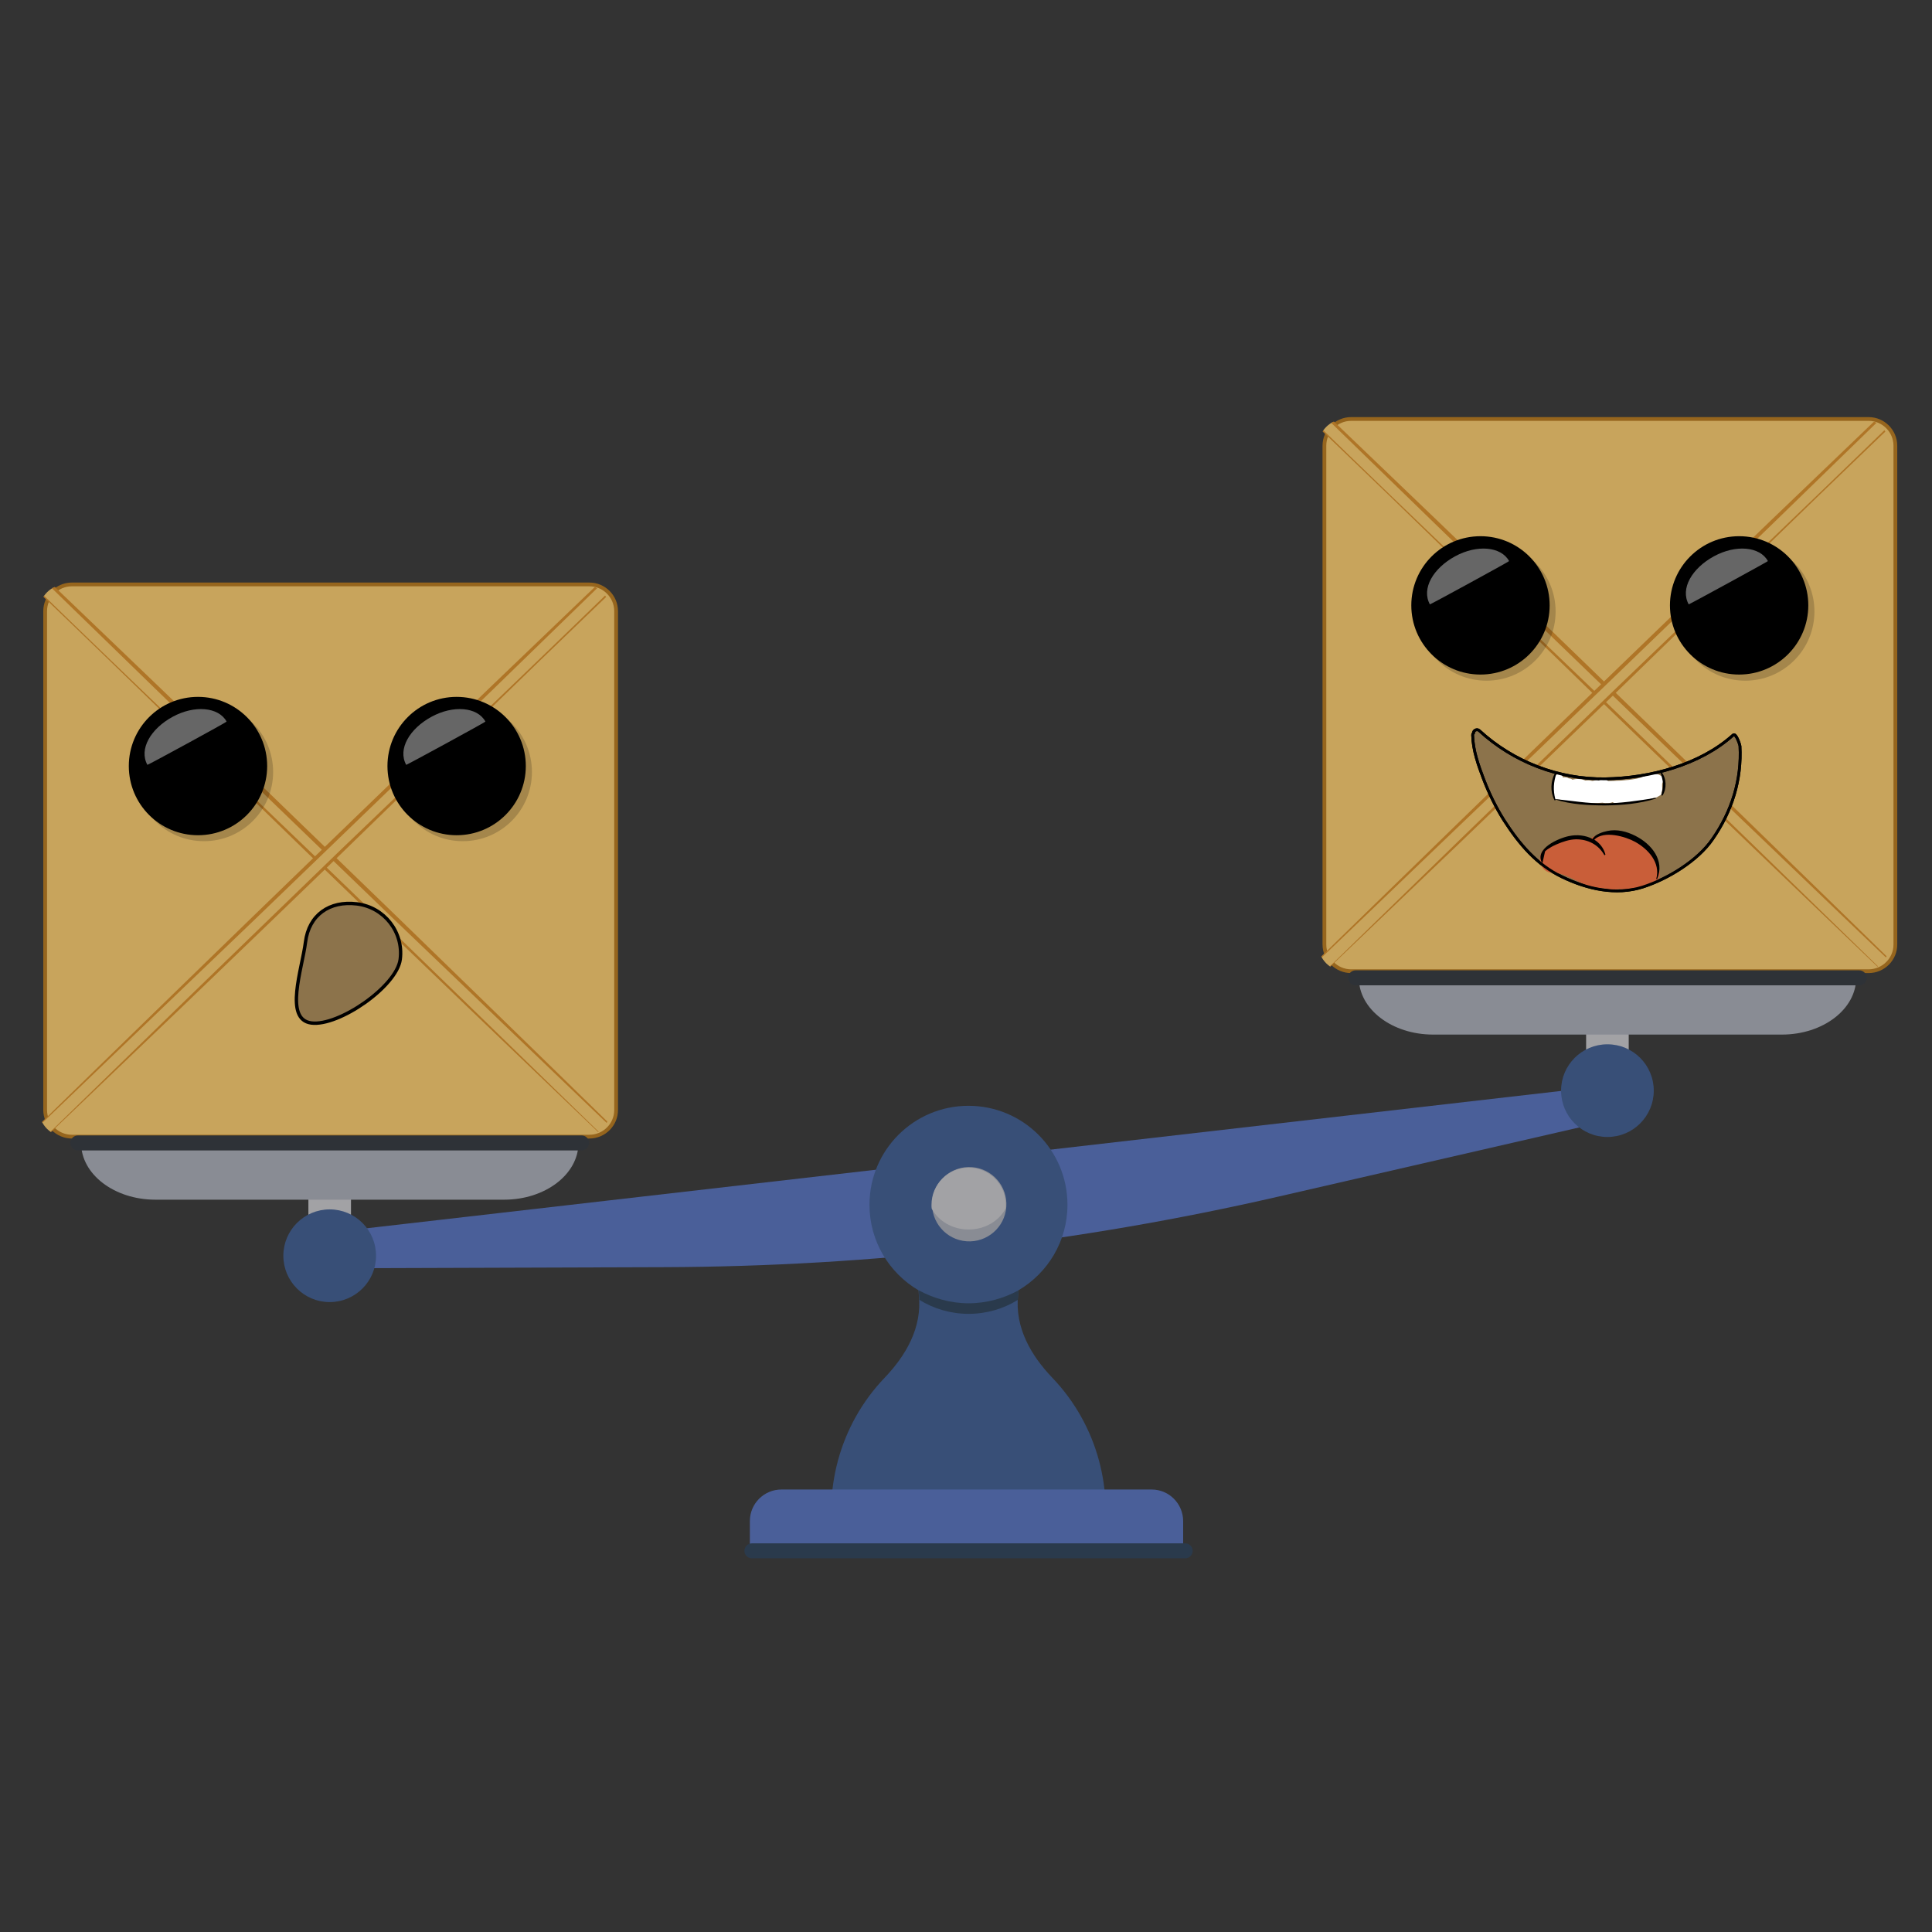 <?xml version="1.0" encoding="UTF-8"?> <!-- Generator: Adobe Illustrator 22.0.1, SVG Export Plug-In . SVG Version: 6.00 Build 0) --> <svg xmlns="http://www.w3.org/2000/svg" xmlns:xlink="http://www.w3.org/1999/xlink" id="Слой_1" x="0px" y="0px" viewBox="0 0 1133.9 1133.9" style="enable-background:new 0 0 1133.9 1133.9;" xml:space="preserve"><rect x="0" y="0" width="1133.9" height="1133.9" fill="#333333" stroke="none"/> <style type="text/css"> .st0{fill:#C8A45C;stroke:#96651D;stroke-width:2.203;stroke-miterlimit:10;} .st1{clip-path:url(#SVGID_2_);} .st2{fill:#C8A45C;} .st3{fill:#AF7527;} .st4{clip-path:url(#SVGID_4_);} .st5{opacity:0.18;} .st6{fill:#666666;} .st7{fill:#8C734B;stroke:#000000;stroke-width:1.628;stroke-miterlimit:10;} .st8{fill:#FFFFFF;} .st9{fill:#C95E39;} .st10{fill:none;stroke:#000000;stroke-width:1.628;stroke-miterlimit:10;} .st11{clip-path:url(#SVGID_6_);} .st12{clip-path:url(#SVGID_8_);} .st13{fill:#8C734B;stroke:#000000;stroke-width:2;stroke-miterlimit:10;} .st14{fill:#4A5F99;} .st15{fill:#A2A2A5;} .st16{fill:#384F77;} .st17{fill:#898C94;} .st18{fill:#2E3237;} .st19{fill:#2A3A4C;} </style> <g> <g> <path class="st0" d="M1096.7,570H793c-8.7,0-15.7-7.1-15.7-15.7V261.6c0-8.7,7.1-15.7,15.7-15.7h303.7c8.7,0,15.7,7.1,15.7,15.7 v292.6C1112.5,562.9,1105.4,570,1096.7,570z"></path> <g> <defs> <path id="SVGID_1_" d="M1093.2,570H789.5c-8.7,0-15.7-7.1-15.7-15.7V261.6c0-8.7,7.1-15.7,15.7-15.7h303.7 c8.7,0,15.7,7.1,15.7,15.7v292.6C1108.9,562.9,1101.8,570,1093.2,570z"></path> </defs> <clipPath id="SVGID_2_"> <use xlink:href="#SVGID_1_" style="overflow:visible;"></use> </clipPath> <g class="st1"> <polygon class="st2" points="1119.6,584.2 745,222.4 748.8,215.6 1123.4,577.4 "></polygon> <path class="st3" d="M1119.6,584.3l-93.7-89.7c-31.3-30.1-62.6-60.1-93.9-90.4l-93.6-91L815,290.5l-23.5-22.6l-47-45.1l-0.3-0.3 l0.2-0.4l3.8-6.8l0.4-0.7l0.6,0.5l94,90.1c31.3,30.1,62.6,60.2,93.7,90.4l46.8,45.3l46.7,45.4c31.1,30.3,62.2,60.5,93.2,90.9 l0.1,0.1l-0.1,0.1L1119.6,584.3z M1119.6,584.1l3.7-6.7l0,0.2c-31.5-29.9-62.8-60-94.1-90l-47-45l-46.9-45.2 c-31.3-30.1-62.4-60.3-93.6-90.5l-93.4-90.8l0.9-0.1l-3.8,6.8l-0.1-0.7l46.7,45.3l23.4,22.6l23.4,22.5l93.7,89.9 c31.2,30,62.3,60.3,93.4,90.5L1119.6,584.1z"></path> </g> </g> <g> <defs> <path id="SVGID_3_" d="M789.5,570h303.7c8.7,0,15.7-7.1,15.7-15.7V261.6c0-8.7-7.1-15.7-15.7-15.7H789.5 c-8.7,0-15.7,7.1-15.7,15.7v292.6C773.7,562.9,780.8,570,789.5,570z"></path> </defs> <clipPath id="SVGID_4_"> <use xlink:href="#SVGID_3_" style="overflow:visible;"></use> </clipPath> <g class="st4"> <polygon class="st2" points="763,584.2 1137.7,222.4 1133.9,215.6 759.2,577.4 "></polygon> <path class="st3" d="M763.1,584.1l93.6-91.2c31.2-30.2,62.3-60.5,93.4-90.5l93.7-89.9l23.4-22.5l23.4-22.6l46.7-45.3l-0.1,0.7 l-3.8-6.8l0.9,0.1l-93.4,90.8c-31.2,30.2-62.3,60.4-93.6,90.5l-46.9,45.2l-47,45c-31.3,30-62.6,60.1-94.1,90l0-0.2L763.1,584.1z M763,584.3l-3.9-6.8l-0.1-0.1l0.1-0.1c31-30.4,62.1-60.6,93.2-90.9L899,441l46.8-45.3c31.2-30.2,62.5-60.3,93.7-90.4l94-90.1 l0.6-0.5l0.4,0.7l3.8,6.8l0.2,0.4l-0.3,0.3l-47,45.1l-23.5,22.6l-23.4,22.7l-93.6,91c-31.3,30.3-62.6,60.3-93.9,90.4L763,584.3z "></path> </g> </g> </g> <g> <g> <circle class="st5" cx="872.4" cy="358.9" r="40.6"></circle> <circle class="st5" cx="1024.3" cy="358.9" r="40.6"></circle> <circle cx="868.9" cy="355.3" r="40.6"></circle> <circle cx="1020.7" cy="355.3" r="40.6"></circle> <path class="st6" d="M885.7,329.3c-4.7-8.6-18.9-9.8-31.7-2.8c-12.8,7-19.9,18.9-14.8,28.2C839.4,354.9,885.9,329.5,885.7,329.3z "></path> <path class="st6" d="M1037.6,329.3c-4.7-8.6-18.9-9.8-31.7-2.8c-12.8,7-19.9,18.9-14.8,28.2 C991.2,354.9,1037.7,329.5,1037.6,329.3z"></path> </g> <path class="st7" d="M1021.2,437.8c0-0.4-2.3-7.9-4-6.4c-19.4,17.5-48.8,25.3-75.1,25.7c-27.2,0.4-53.9-9.9-73.9-28.3 c-1.4-1.3-3.5,0-3.4,1.4c-0.3,0.3-0.5,0.7-0.5,1.3c0.2,8.9,3.3,17.5,6.4,25.7c3.2,8.4,7.2,16.6,12,24.2c9,14,19.2,26.1,34.2,33.3 c14.7,7.1,31.5,10.9,47.2,5.9c14.7-4.7,32.3-15.4,41-28.1C1016.5,476.1,1022.3,457.6,1021.2,437.8z"></path> <path class="st8" d="M976.2,458.3C976.2,458.3,976.2,458.3,976.2,458.3c0,0,0-0.1,0-0.1c-0.1-0.8-0.3-1.4-0.7-2 c0-0.1,0-0.1-0.1-0.2c-0.2-0.5-0.5-0.7-0.8-0.8c-1.1-0.8-2.7-1.1-4.6-0.9c-3.1,0.3-6.3,2.1-9.5,2.7c-6,1.2-12.2,1.3-18.3,1.4 c-0.7,0-1.1,0.5-1.1,1c-0.3,0-0.7,0-1,0c-2-0.7-3.8-1.1-5.6-1.1c-1.4-0.3-2.7-0.4-4-0.2c-2.5-1-5.1-1.2-7.6-0.5 c-0.6-0.5-1.4-0.7-2.3-0.8c-0.2-0.2-0.5-0.3-0.8-0.4c-0.9-0.2-1.6-0.3-2.3-0.1c-0.1,0-0.2-0.1-0.3-0.1c0-0.2-0.1-0.3-0.1-0.5 c-0.5-1.2-1.9-2.2-3.2-1.3c-1.1,0.8-1.5,1.2-1.9,2.5c0,0.1-0.1,0.3-0.1,0.4c-0.5,0.7-0.5,1.5-0.2,2.1c-0.1,0.2-0.2,0.5-0.2,0.8 c0,1.7-0.1,6.7,1.4,9c0.2,0,0.4,0,0.6,0c2.1,0,3.9,0.4,5.4,1.2c0.3-0.1,0.6-0.2,0.9-0.4c7,1.4,13.8,1.7,20.9,1.1 c0.1,0,0.2,0.1,0.2,0.1c2.2,0.4,4,0.2,5.7-0.4c0.2,0.3,0.5,0.5,0.9,0.5c3.5,0.1,6.7-0.1,10-0.6c0.1,0,0.2,0.1,0.4,0 c4.5-0.3,8.7-1.1,13-2.5c0.2,0.1,0.5,0.1,0.8,0c0.8-0.3,1.4-0.6,1.9-1c0.3-0.2,0.6-0.3,0.9-0.5c0.5-0.3,0.7-0.9,0.6-1.4 c0.5-1.1,0.6-2.4,0.4-3.9c0.1-0.5,0-0.9,0-1.3c0.1-0.2,0.2-0.3,0.2-0.6c0,0,0,0,0-0.1c0.3-0.2,0.6-0.5,0.5-1 C976.2,458.5,976.2,458.4,976.2,458.3z"></path> <path class="st8" d="M940.9,457.3c-1,0-1.9,0.3-2.5,0.8c-0.4-0.1-0.9-0.2-1.4-0.2c-5.4,0-5.4,8.3,0,8.3c1,0,1.9-0.3,2.5-0.8 c0.4,0.1,0.9,0.2,1.4,0.2C946.3,465.7,946.3,457.3,940.9,457.3z"></path> <path class="st9" d="M974,511.4c-1-3.2-0.2-5.9-2.5-8.7c-0.5-0.6-1.2-1.1-1.8-1.6c-1.2-6.2-11-9.3-16.3-10.8 c-7.1-2-15.5-2.2-21.2,2.8c-0.2,0-0.5-0.1-0.7-0.1c-1.2-1.2-2.8-2-4.9-1.9c-7.4,0.2-12.9,2.2-19.1,6.2c-6.5,4.2-4.2,15,4.1,15 c7.3-0.1,14.5,6,21.6,7.8c3.3,0.9,6.6,1.3,9.9,1.4c0.6,0.3,1.2,0.4,1.9,0.5c1.8,0.1,3.5,0,5.3-0.3c0.4,0.1,0.8,0.2,1.3,0.2 c2.4,0,4.7-0.3,6.9-0.7c1.3,0,2.6-0.1,3.9,0c2,0,3.5-0.7,4.5-1.9c1.1-0.3,2.3-0.6,3.5-0.9C972.9,517.5,974.9,514.2,974,511.4z"></path> <path class="st10" d="M1021.2,437.8c0-0.4-2.3-7.9-4-6.4c-19.4,17.5-48.8,25.3-75.1,25.7c-27.2,0.4-53.9-9.9-73.9-28.3 c-1.4-1.3-3.5,0-3.4,1.4c-0.3,0.3-0.5,0.7-0.5,1.3c0.2,8.9,3.3,17.5,6.4,25.7c3.2,8.4,7.2,16.6,12,24.2c9,14,19.2,26.1,34.2,33.3 c14.7,7.1,31.5,10.9,47.2,5.9c14.7-4.7,32.3-15.4,41-28.1C1016.5,476.1,1022.3,457.6,1021.2,437.8z"></path> <path d="M959.7,490.5c-5-2.5-10.7-4-16.3-2.8c-2.5,0.5-7.5,2-8.7,4.7c-4.1-2.2-9.2-2.7-13.9-1.7c-6,1.2-20.6,7.5-15.7,15.8 c0,0.1,0.2,0,0.2-0.1c0.5-2.2,1-4.5,1.5-6.7c0.9-0.9,1.9-1.6,3-2.2c1.2-0.8,2.6-1.4,3.9-2c3.5-1.5,7.3-2.8,11.1-2.9 c7-0.1,13.2,3,16.7,9.1c0.2,0.4,0.8,0.1,0.7-0.3c-1.1-3.9-3.5-6.7-6.5-8.6c5.6-5.6,18.4-1.8,24,1.3c7.7,4.3,14.9,12.2,12.4,21.6 c-0.1,0.3,0.4,0.5,0.5,0.2C977.2,505,969.3,495.3,959.7,490.5z"></path> <path d="M971.7,468.3c-10.2,1.6-20.2,3.2-30.5,3.2c-9.6,0.1-18.9-1.6-28.4-2.5c-1.3-5.2-1.1-9.9,0.7-15.1c0.2-0.5-0.6-0.8-0.8-0.3 c-2.7,4.9-2.9,11-0.4,16c0.2,0.3,0.7,0.1,0.6-0.2c0-0.1,0-0.2-0.1-0.2c9.2,3,19.8,3.5,29.4,3.5c9.9-0.1,20.1-1,29.6-4 C972,468.6,971.9,468.3,971.7,468.3z"></path> <path d="M975.1,453.1c-0.2-0.2-0.5,0-0.5,0.3c0.6,2.2,1.3,4.2,1.4,6.5c0,2.3-0.4,4.4-0.9,6.6c-0.1,0.4,0.4,0.6,0.7,0.3 C978.3,462.8,978.1,456.7,975.1,453.1z"></path> </g> </g> <g> <g> <path class="st0" d="M345.9,667.1H42.2c-8.7,0-15.7-7.1-15.7-15.7V358.7c0-8.7,7.1-15.7,15.7-15.7h303.7c8.7,0,15.7,7.1,15.7,15.7 v292.6C361.7,660,354.6,667.1,345.9,667.1z"></path> <g> <defs> <path id="SVGID_5_" d="M342.4,667.1H38.7c-8.7,0-15.7-7.1-15.7-15.7V358.7c0-8.7,7.1-15.7,15.7-15.7h303.7 c8.7,0,15.7,7.1,15.7,15.7v292.6C358.1,660,351,667.1,342.4,667.1z"></path> </defs> <clipPath id="SVGID_6_"> <use xlink:href="#SVGID_5_" style="overflow:visible;"></use> </clipPath> <g class="st11"> <polygon class="st2" points="368.8,681.3 -5.8,319.5 -2,312.7 372.6,674.5 "></polygon> <path class="st3" d="M368.8,681.4l-93.7-89.7c-31.3-30.1-62.6-60.1-93.9-90.4l-93.6-91l-23.4-22.7L40.8,365l-47-45.1l-0.3-0.3 l0.2-0.4l3.8-6.8l0.4-0.7l0.6,0.5l94,90.1c31.3,30.1,62.6,60.2,93.7,90.4l46.8,45.3l46.7,45.4c31.1,30.3,62.2,60.5,93.2,90.9 l0.1,0.1l-0.1,0.1L368.8,681.4z M368.8,681.2l3.7-6.7l0,0.2c-31.5-29.9-62.8-60-94.1-90l-47-45l-46.9-45.2 c-31.3-30.1-62.4-60.3-93.6-90.5l-93.4-90.8l0.9-0.1l-3.8,6.8l-0.1-0.7l46.7,45.3l23.4,22.6L88,409.6l93.7,89.9 c31.2,30,62.3,60.3,93.4,90.5L368.8,681.2z"></path> </g> </g> <g> <defs> <path id="SVGID_7_" d="M38.7,667.1h303.7c8.7,0,15.7-7.1,15.7-15.7V358.7c0-8.7-7.1-15.7-15.7-15.7H38.7 c-8.7,0-15.7,7.1-15.7,15.7v292.6C22.9,660,30,667.1,38.7,667.1z"></path> </defs> <clipPath id="SVGID_8_"> <use xlink:href="#SVGID_7_" style="overflow:visible;"></use> </clipPath> <g class="st12"> <polygon class="st2" points="12.2,681.3 386.9,319.5 383.1,312.7 8.4,674.5 "></polygon> <path class="st3" d="M12.2,681.2l93.6-91.2c31.2-30.2,62.3-60.5,93.4-90.5l93.7-89.9l23.4-22.5l23.4-22.6l46.7-45.3l-0.1,0.7 l-3.8-6.8l0.9,0.1l-93.4,90.8c-31.2,30.2-62.3,60.4-93.6,90.5l-46.9,45.2l-47,45c-31.3,30-62.6,60.1-94.1,90l0-0.2L12.2,681.2z M12.2,681.4l-3.9-6.8l-0.1-0.1l0.1-0.1c31-30.4,62.1-60.6,93.2-90.9l46.7-45.4l46.8-45.3c31.2-30.2,62.5-60.3,93.7-90.4 l94-90.1l0.6-0.5l0.4,0.7l3.8,6.8l0.2,0.4l-0.3,0.3l-47,45.1l-23.5,22.6l-23.4,22.7l-93.6,91c-31.3,30.3-62.6,60.3-93.9,90.4 L12.2,681.4z"></path> </g> </g> </g> <g> <g> <circle class="st5" cx="119.7" cy="453.1" r="40.6"></circle> <circle class="st5" cx="271.6" cy="453.1" r="40.6"></circle> <circle cx="116.2" cy="449.6" r="40.6"></circle> <circle cx="268" cy="449.6" r="40.6"></circle> <path class="st6" d="M133,423.5c-4.7-8.6-18.9-9.8-31.7-2.8c-12.8,7-19.9,18.9-14.8,28.2C86.7,449.1,133.2,423.8,133,423.5z"></path> <path class="st6" d="M284.9,423.5c-4.7-8.6-18.9-9.8-31.7-2.8c-12.8,7-19.9,18.9-14.8,28.2C238.5,449.1,285,423.8,284.9,423.5z"></path> </g> <path class="st13" d="M234.9,563c-2,15.9-36.1,39.5-52.2,37.4s-5.4-31.6-3.4-47.5c2-15.9,14.1-24.4,30.2-22.4 S236.9,547.1,234.9,563z"></path> </g> </g> <g> <path class="st14" d="M955.1,635.8l-779.2,89.6l2.2,19l212-0.7c121.4-0.4,242.3-14.3,360.6-41.5l206.6-47.5L955.1,635.8z"></path> <rect x="181" y="689.4" class="st15" width="25" height="45.2"></rect> <circle class="st16" cx="193.5" cy="737" r="27.2"></circle> <path class="st17" d="M47.6,670.8c0,18.4,19.5,33.3,43.6,33.3h204.7c24.1,0,43.6-14.9,43.6-33.3H47.6z"></path> <path class="st18" d="M341.4,666.4H45.7c-2.4,0-4.4,2-4.4,4.4c0,2.4,2,4.4,4.4,4.4h295.6c2.4,0,4.4-2,4.4-4.4 C345.7,668.3,343.8,666.4,341.4,666.4z"></path> <rect x="930.9" y="592.5" class="st15" width="25" height="45.2"></rect> <circle class="st16" cx="943.4" cy="640.1" r="27.2"></circle> <path class="st17" d="M797.5,573.9c0,18.4,19.5,33.3,43.6,33.3h204.7c24.1,0,43.6-14.9,43.6-33.3H797.5z"></path> <path class="st18" d="M1091.2,569.5H795.6c-2.4,0-4.4,2-4.4,4.4s2,4.4,4.4,4.4h295.6c2.4,0,4.4-2,4.4-4.4 S1093.6,569.5,1091.2,569.5z"></path> <path class="st16" d="M617.5,808.5c-12.3-12.9-21.9-29.2-20-48.1c0.1-1.1,0.2-2.1,0.2-3.1c17.2-10.1,28.8-28.8,28.8-50.2 c0-32.1-26-58.1-58.1-58.1s-58.1,26-58.1,58.1c0,21.4,11.6,40.1,28.8,50.2c0.1,1,0.1,2,0.2,3.1c1.9,18.9-7.7,35.2-20,48.1 c-26.6,27.7-37.2,67.1-28.4,104.5v0h155v0C654.7,875.6,644.1,836.2,617.5,808.5z"></path> <path class="st19" d="M568.5,764.9c-10.6,0-20.6-2.9-29.3-7.6c0.1,0.9,0.1,2.1,0.2,3.1c0.1,0.8,0.1,1.6,0.2,2.5 c8.4,5.2,18.3,8.2,28.9,8.2c10.6,0,20.5-3,28.9-8.2c0-0.8,0.1-1.6,0.2-2.5c0.1-1,0.2-2.1,0.2-3.1 C589.1,762,579.1,764.9,568.5,764.9z"></path> <ellipse transform="matrix(7.096688e-02 -0.998 0.998 7.096688e-02 -177.179 1223.944)" class="st17" cx="568.5" cy="707.1" rx="21.8" ry="21.8"></ellipse> <path class="st15" d="M568.5,685.3c-12,0-21.8,9.8-21.8,21.8c0,0.7,0,1.5,0.1,2.2c3.9,7.3,12.1,12.3,21.7,12.3s17.8-5,21.7-12.3 c0.1-0.7,0.1-1.5,0.1-2.2C590.3,695,580.5,685.3,568.5,685.3z"></path> <path class="st14" d="M675.9,874.2H458.6c-10.2,0-18.5,8.3-18.5,18.5V913h254.3v-20.2C694.4,882.5,686.1,874.2,675.9,874.2z"></path> <path class="st19" d="M695.6,905.8H441.3c-2.4,0-4.4,2-4.4,4.4c0,2.4,2,4.4,4.4,4.4h254.3c2.4,0,4.4-2,4.4-4.4 C700,907.8,698,905.8,695.6,905.8z"></path> </g> </svg> 